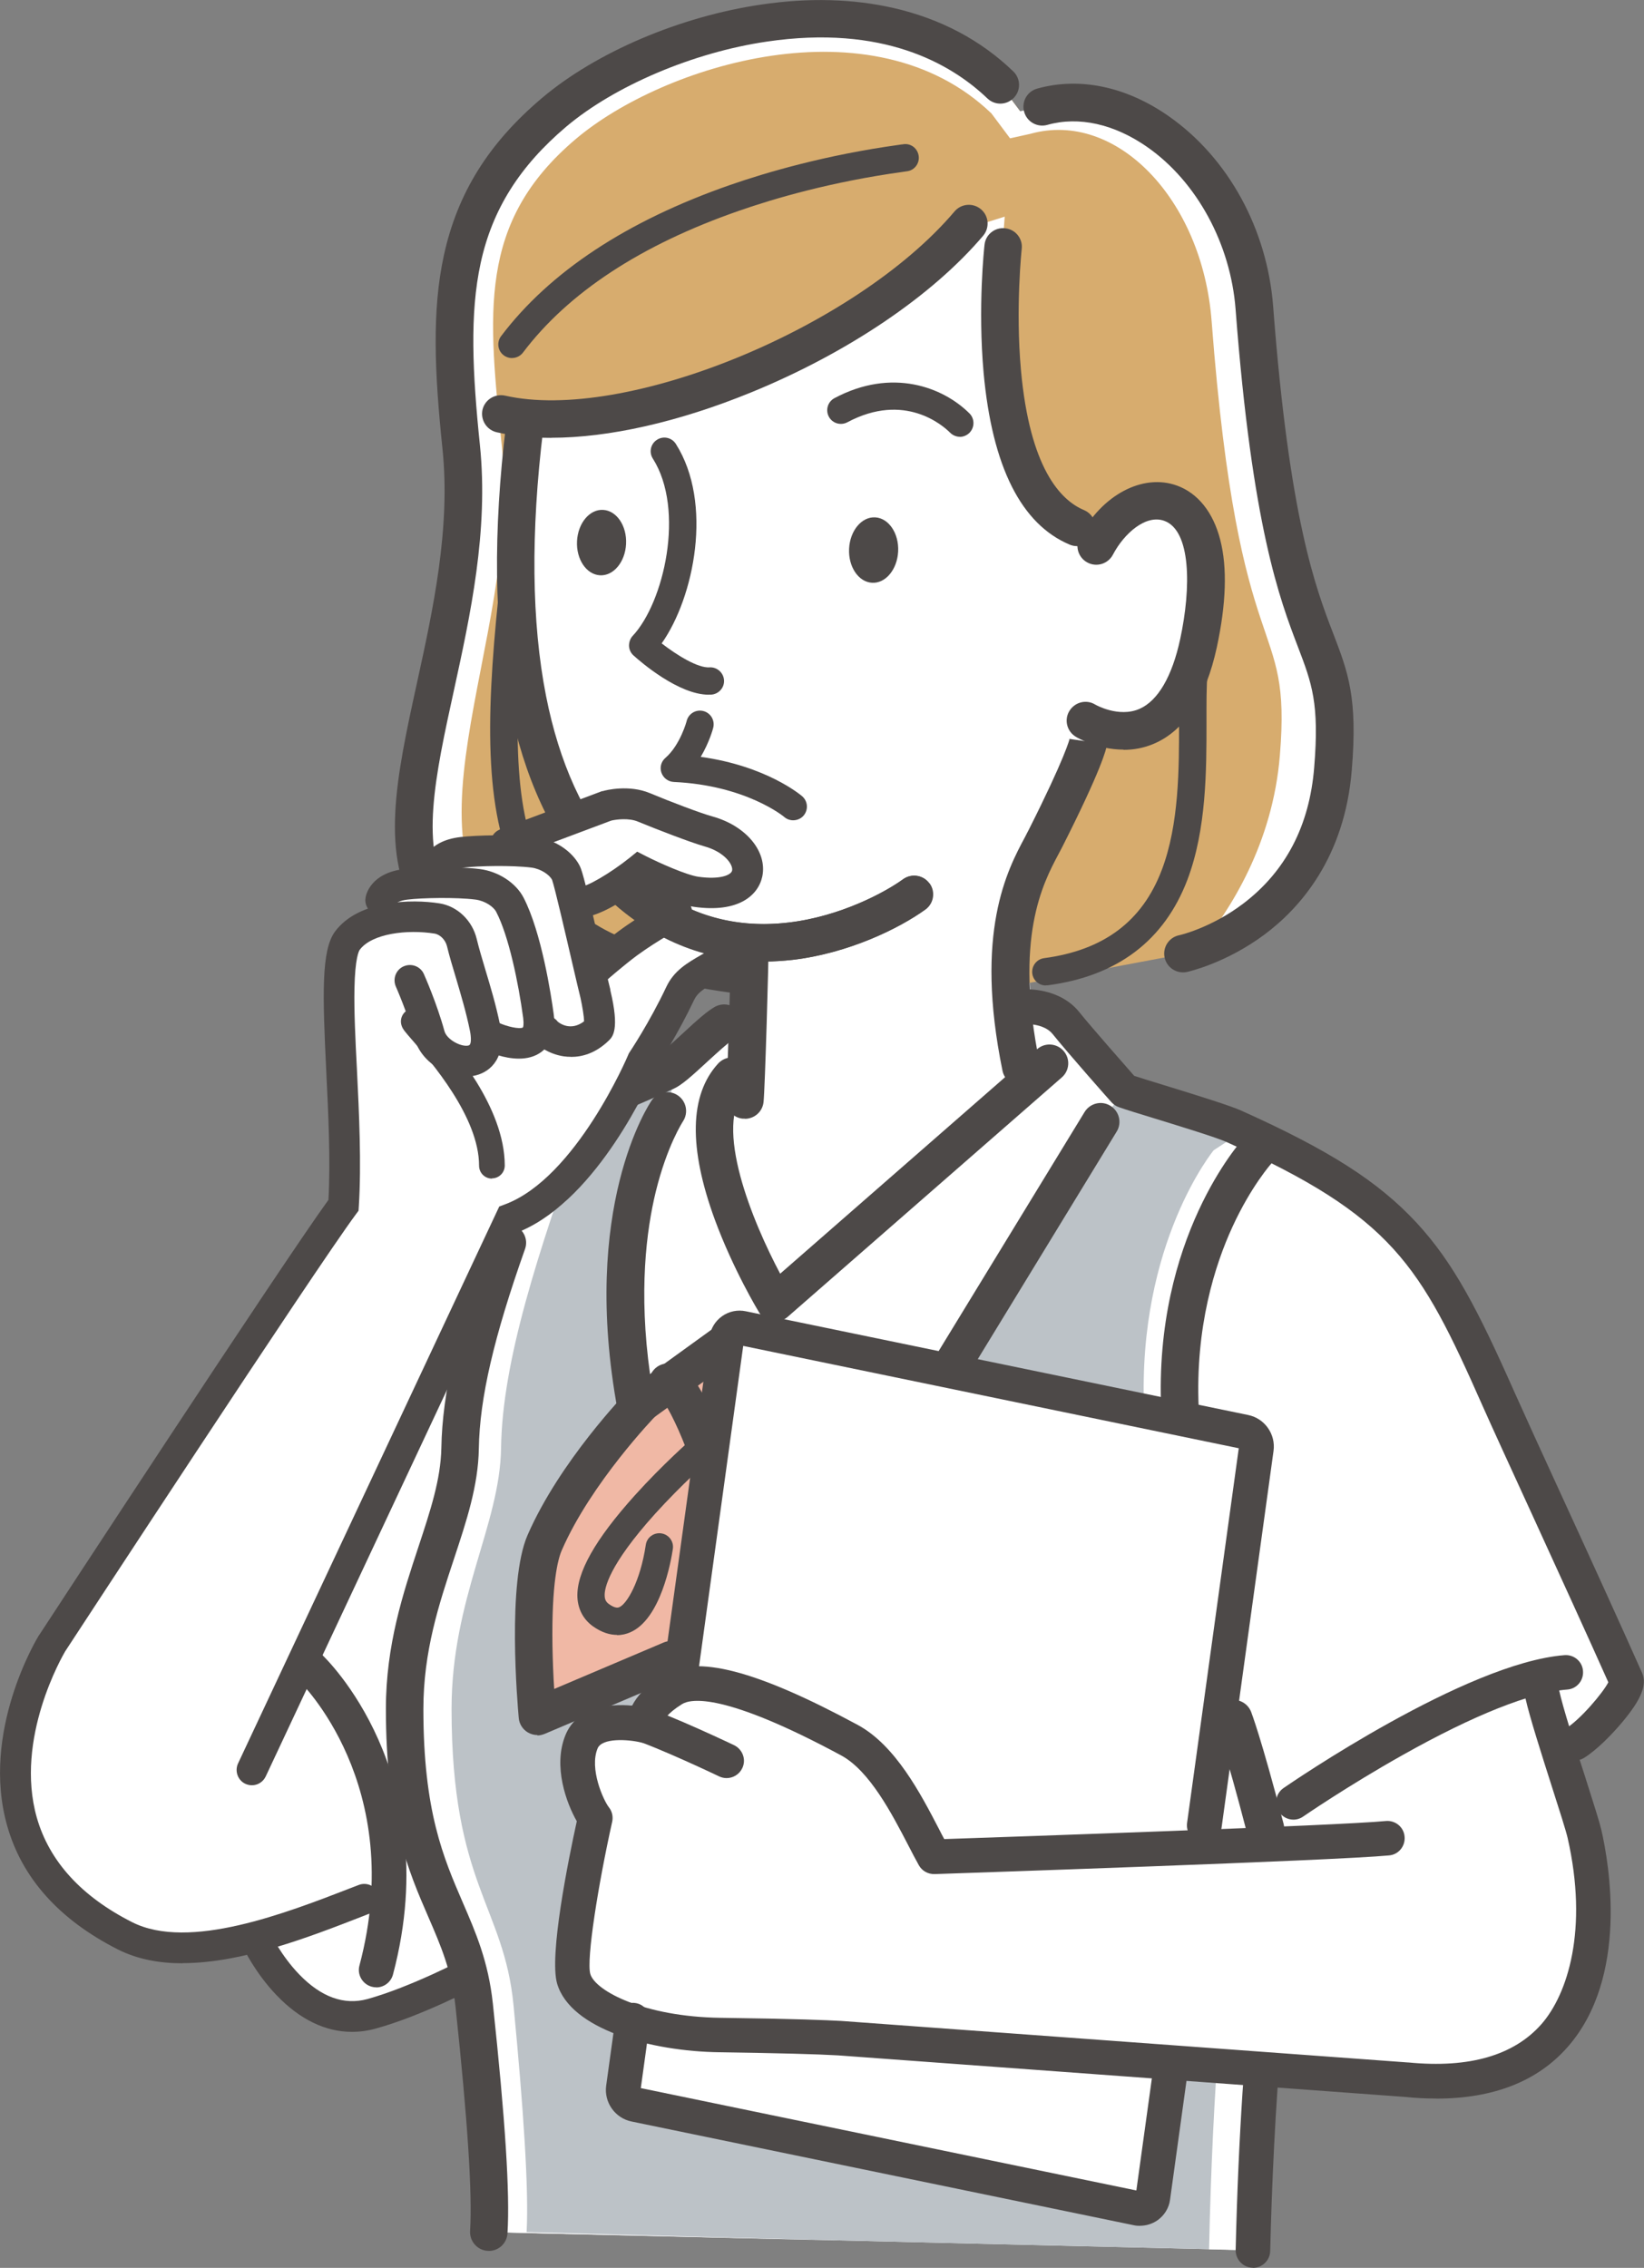 <?xml version="1.0" encoding="UTF-8"?>
<svg xmlns="http://www.w3.org/2000/svg" id="_レイヤー_2" data-name="レイヤー 2" viewBox="0 0 217.53 300">
  <rect x="0" y="0" width="217.53" height="300" fill="#808080" stroke="none"/>
  <defs>
    <style>
      .cls-1 {
        fill: #4d4948;
      }

      .cls-2 {
        fill: #fff;
      }

      .cls-3 {
        fill: #bcc2c7;
      }

      .cls-4 {
        fill: #d7ac6e;
      }

      .cls-5 {
        fill: #f0b8a5;
      }
    </style>
  </defs>
  <g id="_レイヤー_1-2" data-name="レイヤー 1">
    <g id="_レイヤー_1-2" data-name=" レイヤー 1-2">
      <g>
        <path class="cls-2" d="M215.16,222.21c-4.93-11.05-14.18-31.04-16.94-37.26-8.72-19.68-12.92-26.07-35.01-35.98-8.78-3.94-16.01-5.48-16.01-5.48,0,0-2.21-8.14-11.29-9.69-4.57-.76-14.82-.1-19.35,0-13.56.33-23.84,5.65-23.84,5.65-11.13,5.98-18.05,6.7-28.87,15-13.87,10.65-15.48,18.38-19.35,31.61-2.18,7.48-3.65,12.18-5.28,17.41.31.84.66,1.69,1.03,2.51.74,1.71,1.22,3.92,1.96,6.1,1.22,3.67,2.45,7.09,3.92,10.74.25.97.97,1.96,1.22,2.93,1.22,4.39,1.22,9.27,2.93,13.19,3.67,8.3,8.8,15.15,10.98,24.42.76,2.78.8,5.52.72,8.24l1.32-.68c1.07,10.88,1.65,19.49,1.34,24.34l101.14,2.41c.21-8.59.58-16.3,1.07-23.22l2.47-.6,16.77,1.24c26.46,2.58,26.13-20.98,23.49-32.52-.31-1.38-1.88-6.08-3.28-10.57l2.06-1.42c2.49-1.52,7.34-7.11,6.78-8.39l.02.02Z"></path>
        <path class="cls-3" d="M163.23,227.36s-2.58-12.18-5.23-23.06-1.85-17.91-1.85-17.91c-.97-21.95,10.32-34.21,10.32-34.21l1.94-1.13-19.6-6.78-3.15,4.12-19.35,31.69-.47,1.22-11.13,16.69-12.34-23.95-6.78,3.87-11.38,8.22c-4.84-26.13,4.12-39.2,4.12-39.2l1.22-6.06-16.69,8.47c-6.41,16.3-11.77,30.6-11.95,42.2-.16,10.16-7.34,19.89-7.34,34.52,0,23.22,7.79,26.05,9.19,39.2,1.44,13.56,2.29,24.34,1.94,30l101.14,2.41c.52-21.84,2.14-38.06,4.04-49.89l-2.41-5.93c-3.01-11.58-4.2-14.53-4.2-14.53l-.02.02Z"></path>
        <g>
          <path class="cls-2" d="M163.62,247.8l-2.16-5.93c-2.68-11.58-3.75-14.53-3.75-14.53,0,0-2.31-12.18-4.68-23.06-2.37-10.88-1.65-17.91-1.65-17.91-.87-21.95,9.21-34.21,9.21-34.21l1.73-1.13-14.45-5.58.91-1.2,19.6,6.78-1.94,1.13s-11.29,12.26-10.32,34.21c0,0-.8,7.03,1.85,17.91s5.23,23.06,5.23,23.06c0,0,1.2,2.93,4.2,14.53l2.41,5.93c-1.88,11.83-3.5,28.05-4.04,49.89l-5.79-.14c.47-21.76,1.92-37.94,3.61-49.75h.02Z"></path>
          <path class="cls-2" d="M53.54,226.08c0-14.61,7.17-24.34,7.34-34.52.19-11.58,5.54-25.88,11.95-42.2l16.69-8.47-.31,1.52-12.24,6.94c-5.73,16.3-10.51,30.6-10.67,42.2-.14,10.16-6.55,19.89-6.55,34.52,0,23.22,6.94,26.05,8.2,39.2,1.3,13.56,2.04,24.34,1.73,30l42,1.13-47.03-1.13c.35-5.67-.47-16.44-1.94-30-1.4-13.15-9.19-15.97-9.19-39.2h.02Z"></path>
        </g>
        <path class="cls-5" d="M88.78,219.55l-17.66,7.5s-1.59-17.12.97-22.98c4.12-9.44,12.82-18.38,12.82-18.38l11.85-8.72-7.98,42.6v-.02Z"></path>
        <path class="cls-2" d="M147.84,68.1l-14.94-44.33s-20.15-7.25-48.08,0c-.54,2.31-9.23.43-12.26,11.93-5.23,19.89-4.97,58.15,1.4,71.59,3.13,6.59,13.44,14.71,25.53,18.59l-1.94,30.73,39.24-14.4-.99-22.94s-1.2-1.03,7.32-15.83c.87-1.5,2.62-7.54,2.62-7.54,0,0,8.2,10.47,12.8-13.19,4.2-21.74-9.73-19.64-10.7-14.61Z"></path>
        <path class="cls-4" d="M132.34,11.21c-16.94-16.22-46.68-6.82-59.04,3.63-14.03,11.85-14.28,25.16-12.28,44.29,3.32,31.9-24.73,60.01,15.44,68.23l23.47,2.91c.14-4.47-.7-4.53-.72-5.15l-1.28-.56c-5.89-.68-12.16-3.34-17.83-9.64-9.58-10.63-14.18-29.51-10.65-58.44l1.38-1.05c17.43,1.15,44.29-10.45,56.71-25.08l5.4-1.69-.56,7.5s-3.15,28.07,10.16,33.63l3.28,1.22c5.56-8.47,17.29-6.59,12.8,14.1-2.78,12.84-9.81,12.2-13.15,11.09l-1.44,1.96s-.33,2.23-5.67,12.78c-1.5,2.99-5.03,8.28-4.6,19.54l22.81-4.29s18.16-3.87,19.85-24.44c1.69-20.57-6.53-10.16-10.41-60.98-1.32-17.41-15.97-30-28.07-26.63l-2.91.64-2.66-3.54h-.04Z"></path>
        <path class="cls-2" d="M61,59.1c-1.98-19.1-1.75-32.42,12.28-44.29,12.36-10.45,42.1-19.85,59.04-3.63l2.66,3.54,2.91-.64c12.1-3.38,26.75,9.21,28.07,26.63,3.87,50.82,12.1,40.41,10.41,60.98-1.34,16.26-12.98,22.09-17.78,23.82,4.22-5.13,9.81-13.93,10.76-25.59,1.59-19.14-5.42-10.1-9.03-57.43-1.24-16.22-12.69-27.94-23.97-24.79l-2.7.6-2.47-3.3c-15.76-15.11-43.48-6.35-54.98,3.38-13.07,11.05-11.6,23.1-9.77,40.91,2.7,25.94-16.05,54.63,4.12,66.58-31.36-9.77-6.41-36.56-9.54-66.75v-.02Z"></path>
        <path class="cls-1" d="M36.74,214c-.25,0-.47-.04-.72-.1-1.32-.39-2.06-1.79-1.65-3.09,1.03-3.38,1.9-6.18,2.74-8.88,1.5-4.88,2.95-9.48,5.01-16.55.21-.72.41-1.44.62-2.14,3.52-12.16,5.85-20.2,19.6-30.75,7.09-5.44,12.59-7.77,18.42-10.22,2-.84,4.08-1.71,6.29-2.74.54-.29,2.16-1.79,3.26-2.8,2.02-1.88,3.34-3.03,4.33-3.57,1.22-.64,2.72-.19,3.36,1.01.64,1.22.19,2.72-1.01,3.36h0c-.54.29-2.21,1.83-3.32,2.84-2.1,1.94-3.44,3.15-4.49,3.63-2.29,1.07-4.41,1.98-6.47,2.84-5.77,2.43-10.74,4.53-17.33,9.58-12.47,9.56-14.49,16.57-17.87,28.19-.21.7-.41,1.42-.62,2.14-2.08,7.09-3.5,11.73-5.03,16.61-.84,2.7-1.71,5.5-2.72,8.86-.33,1.07-1.32,1.77-2.37,1.77h-.02Z"></path>
        <path class="cls-1" d="M101.1,127.21c-8.72,0-16.55-3.63-22.87-10.65-5.25-5.83-8.9-13.77-10.84-23.53-2.02-10.26-2.16-22.67-.43-36.87.16-1.36,1.4-2.33,2.76-2.16s2.33,1.4,2.16,2.76c-1.67,13.68-1.55,25.55.37,35.3,1.75,8.88,5.01,16.01,9.64,21.18,6.2,6.88,13.75,9.83,22.44,8.8,6.82-.8,12.74-3.98,15.15-5.73,1.11-.8,2.66-.56,3.46.56s.56,2.66-.56,3.46c-3.48,2.51-10.16,5.77-17.48,6.64-1.3.14-2.58.23-3.85.23l.04.02Z"></path>
        <path class="cls-1" d="M98.55,147.98h-.29c-1.36-.14-2.35-1.38-2.18-2.74h0c.14-1.4.66-18.92.64-20.05-.04-1.38,1.03-2.51,2.41-2.56s2.51,1.03,2.56,2.41c.04,1.36-.47,19.14-.66,20.75-.14,1.28-1.22,2.21-2.47,2.21v-.02Z"></path>
        <path class="cls-1" d="M148.64,99.16c-3.46,0-6.16-1.61-6.31-1.71-1.17-.72-1.55-2.25-.82-3.42s2.25-1.55,3.42-.82c0,0,3.07,1.77,5.85.56,2.43-1.07,4.31-4.27,5.38-9.23,1.48-6.86,1.42-14.36-2.1-15.64-2.43-.89-5.32,1.65-6.8,4.47-.64,1.22-2.14,1.69-3.36,1.05s-1.69-2.14-1.05-3.36c2.95-5.61,8.37-8.47,12.9-6.82,2.76,1.01,4.78,3.54,5.71,7.17.95,3.69.78,8.47-.45,14.2-1.46,6.74-4.27,11.03-8.3,12.76-1.38.6-2.76.82-4.04.82l-.02-.02Z"></path>
        <path class="cls-1" d="M135.08,143.63c-1.15,0-2.18-.8-2.43-1.98-3.75-18.3.62-26.54,2.99-30.95.16-.33.33-.64.47-.91,4.84-9.6,5.42-12.03,5.44-12.14v.1l4.93.72c-.08.62-.78,3.4-5.91,13.54-.16.31-.33.64-.52.99-2.06,3.87-5.89,11.09-2.49,27.63.27,1.34-.6,2.66-1.94,2.93-.16.04-.33.04-.49.04l-.04.02Z"></path>
        <path class="cls-1" d="M72.95,57.92c-2.62,0-5.05-.25-7.23-.74-1.34-.31-2.16-1.63-1.88-2.97.31-1.34,1.65-2.16,2.97-1.88,15.81,3.61,46.39-8.9,59.49-24.36.89-1.05,2.45-1.17,3.5-.29,1.05.89,1.17,2.45.29,3.5-6.74,7.95-17.93,15.5-30.66,20.71-9.62,3.94-18.9,6.02-26.5,6.02h.02Z"></path>
        <path class="cls-1" d="M74.27,130.32c-.12,0-.25,0-.37-.02-9.07-1.32-15.11-4.31-18.44-9.15-5.34-7.73-2.99-18.46-.27-30.89,2.08-9.52,4.45-20.32,3.36-30.87-1.05-10.08-1.42-18.3.19-25.64,1.79-8.2,5.91-14.82,12.98-20.79,7.17-6.06,18.3-10.8,29.04-12.36,6.26-.93,12.16-.76,17.52.47,6.16,1.42,11.48,4.22,15.79,8.37.99.95,1.03,2.51.08,3.5-.95.99-2.51,1.03-3.5.08-4.88-4.66-13.89-9.77-29.16-7.52-9.75,1.42-20.15,5.85-26.56,11.25-6.18,5.23-9.79,10.96-11.33,18.05-1.46,6.7-1.09,14.47-.1,24.07,1.17,11.35-1.28,22.57-3.44,32.46-2.47,11.29-4.62,21.06-.49,27.02,2.51,3.65,7.46,5.96,15.08,7.07,1.36.21,2.31,1.46,2.1,2.82-.19,1.24-1.24,2.12-2.45,2.12v-.04Z"></path>
        <path class="cls-1" d="M156.53,128.63c-1.15,0-2.18-.8-2.43-1.96-.29-1.34.56-2.66,1.9-2.95.08,0,4.25-.97,8.49-4.18,5.61-4.25,8.78-10.3,9.4-18.03.7-8.47-.31-11.11-2.14-15.91-2.41-6.31-6.06-15.83-8.26-44.68-.66-8.66-5.13-16.88-11.66-21.45-4.39-3.07-9.09-4.12-13.25-2.95-1.32.37-2.7-.39-3.07-1.73-.37-1.32.39-2.7,1.73-3.07,5.63-1.57,11.81-.27,17.43,3.67,7.85,5.5,13,14.9,13.79,25.14,2.14,28.13,5.63,37.26,7.95,43.28,1.96,5.11,3.26,8.49,2.45,18.09-.95,11.54-6.8,18.18-11.54,21.72-5.13,3.81-10.04,4.9-10.24,4.95-.16.04-.35.06-.52.06h-.02Z"></path>
        <path class="cls-1" d="M82.84,71.96c-.12,2.39-1.67,4.25-3.46,4.14-1.79-.1-3.15-2.12-3.03-4.51.12-2.39,1.67-4.25,3.46-4.14,1.79.1,3.15,2.12,3.03,4.51Z"></path>
        <path class="cls-1" d="M118.84,72.95c-.12,2.39-1.67,4.25-3.46,4.14-1.79-.1-3.15-2.12-3.03-4.51.12-2.39,1.67-4.25,3.46-4.14,1.79.1,3.15,2.12,3.03,4.51Z"></path>
        <path class="cls-1" d="M93.78,91.9c-3.98,0-8.98-4.31-9.95-5.19-.37-.33-.58-.78-.6-1.28,0-.49.16-.97.49-1.32,4.12-4.39,6.97-16.65,2.66-23.45-.54-.84-.29-1.96.56-2.49.84-.54,1.96-.29,2.49.56,4.95,7.81,2.43,20.28-1.88,26.38,2.08,1.61,4.82,3.28,6.33,3.17.99-.06,1.85.7,1.92,1.69s-.7,1.85-1.69,1.92h-.33v.02Z"></path>
        <path class="cls-1" d="M165.81,299.98h-.06c-1.26-.02-2.27-1.07-2.25-2.35,1.44-60.87,11.48-78.56,11.89-79.28.64-1.09,2.04-1.46,3.13-.8,1.09.64,1.46,2.04.82,3.13-.04.08-2.51,4.47-5.11,16.07-4.35,19.45-5.75,43.91-6.16,61-.02,1.26-1.05,2.25-2.29,2.25l.02-.02Z"></path>
        <path class="cls-2" d="M82.47,276.2c-.14,1.01.56,2,1.57,2.21l66.46,13.72c.99.21,1.94-.45,2.06-1.46l13.68-99.06c.14-1.01-.56-2-1.57-2.21l-66.46-13.72c-.99-.21-1.94.45-2.06,1.46l-13.68,99.06Z"></path>
        <path class="cls-2" d="M113.22,269.62s2.78-11.95,8.14-21.04c1.79-3.03,46.76-2.43,46.08-5.09-2.58-9.87-6.12-20.01-6.12-20.01l23.22-47.11,24.52,63.88s7.87,31.22-15.17,34.85c-8.47,1.32-80.66-5.48-80.66-5.48h-.02Z"></path>
        <path class="cls-1" d="M167.42,244.36c-1.11,0-2.12-.74-2.41-1.85-2.89-11.13-4.08-14.18-4.1-14.22-.52-1.28.1-2.72,1.38-3.24,1.28-.52,2.72.1,3.24,1.36.04.12,1.28,3.21,4.31,14.84.35,1.32-.45,2.68-1.77,3.03-.21.06-.41.08-.62.08h-.02Z"></path>
        <path class="cls-2" d="M111.05,269.6c-2.35-.14-6.39-.27-15.79-.41-9.4-.14-17.64-2.04-18.88-6.24-1.09-3.67,2.49-21.89,2.49-21.89-.93-1.17-3.11-8.57-1.9-11.23,1.09-2.35,6.22-1.92,8.74-1.48l.43-.78,2.86-4.08c2.86-4.08,14.69,2.45,20.01,5.32,5.32,2.86,11.33,17.66,12.55,18.07l7.56-.95v24.83s-16.92-1.07-18.07-1.15h-.02Z"></path>
        <path class="cls-1" d="M190,277.6c-1.3,0-2.66-.06-4.06-.21l-75.05-5.5c-2.78-.16-7.6-.29-15.66-.41-9.11-.12-19.72-3.03-21.51-9.07-1.09-3.69,1.48-16.38,2.6-21.49-1.36-2.37-3.19-7.27-1.5-11.4,1.46-3.59,5.56-4.2,8.82-3.89.62-1.22,1.85-2.66,4.18-4.1,4.29-2.66,12.2-.62,25.66,6.64,5.01,2.7,8.35,9.13,10.78,13.81.23.45.45.89.68,1.3,8.47-.29,51.97-1.77,58.42-2.39,1.26-.12,2.39.8,2.49,2.06.12,1.26-.8,2.39-2.06,2.49-7.25.7-57.97,2.39-60.13,2.47-.87.02-1.67-.43-2.08-1.17-.45-.8-.91-1.69-1.4-2.64-2.16-4.16-5.11-9.85-8.88-11.89-15.46-8.33-19.89-7.52-21.06-6.78-1.96,1.22-2.53,2.21-2.62,2.56.08.68-.14,1.38-.66,1.9-.58.58-1.4.8-2.18.6-1.71-.41-5.13-.62-5.71.8-1.11,2.68.76,6.84,1.5,7.79.43.54.58,1.24.43,1.92-1.83,8.2-3.44,18.22-2.89,20.13.68,2.27,7.19,5.65,17.19,5.79,10.43.14,13.97.31,15.89.41h.04l75.09,5.5h.06c8.02.78,13.93-.93,17.58-5.07,3.48-3.98,6.22-12.53,3.46-24.65-.21-.91-1.09-3.69-2.04-6.64-1.4-4.39-2.99-9.36-3.54-11.83-.27-1.24.49-2.45,1.73-2.74,1.24-.27,2.45.49,2.74,1.73.49,2.27,2.12,7.36,3.44,11.44,1.17,3.67,1.9,5.98,2.14,7.01,1.01,4.39,3.67,19.45-4.47,28.71-3.98,4.53-9.81,6.82-17.37,6.82h-.04Z"></path>
        <path class="cls-1" d="M208.4,232.88c-.76,0-1.52-.39-1.96-1.09-.66-1.07-.33-2.49.76-3.15,1.88-1.15,4.88-4.68,5.61-6.1-2.7-6.06-6.59-14.55-10.02-22.05-2.91-6.35-5.42-11.81-6.66-14.61-8.24-18.61-11.89-24.96-33.84-34.81-1.32-.6-6.08-2.06-9.56-3.13-2.02-.62-3.77-1.15-4.68-1.48-.37-.12-.7-.35-.97-.64-.25-.27-5.87-6.62-7.81-9.05-1.13-1.4-3.61-1.32-3.65-1.32-1.26.08-2.35-.87-2.43-2.14-.08-1.26.89-2.35,2.14-2.43.49-.04,4.9-.23,7.5,3.03,1.59,1.98,5.91,6.88,7.25,8.41.93.31,2.37.74,3.98,1.24,4.82,1.48,8.63,2.68,10.1,3.32,11.71,5.25,18.22,9.42,23.27,14.86,4.93,5.32,8.2,11.68,12.9,22.28,1.24,2.78,3.73,8.24,6.64,14.57,3.57,7.77,7.58,16.57,10.3,22.69.7,1.55-.08,3.5-2.58,6.49-1.36,1.63-3.4,3.73-5.11,4.78-.37.23-.78.33-1.2.33v.02Z"></path>
        <path class="cls-1" d="M96.13,235.21c-.33,0-.68-.08-.99-.23-.08-.04-8.02-3.83-11.64-4.97-1.22-.37-1.88-1.67-1.5-2.86.37-1.22,1.67-1.88,2.86-1.5,3.96,1.24,11.93,5.05,12.28,5.21,1.13.56,1.63,1.92,1.07,3.05-.39.82-1.22,1.3-2.06,1.3h-.02Z"></path>
        <path class="cls-1" d="M171.15,240.71c-.72,0-1.44-.35-1.9-.99-.72-1.05-.45-2.47.58-3.19.99-.68,24.13-16.57,37.18-17.58,1.26-.1,2.37.84,2.45,2.1.1,1.26-.84,2.37-2.1,2.45-4.8.37-12.34,3.36-21.76,8.66-7.27,4.08-13.11,8.1-13.17,8.14-.39.27-.84.41-1.3.41h.02Z"></path>
        <path class="cls-1" d="M102.58,174.83c-.12,0-.25,0-.37-.02-.72-.1-1.36-.54-1.75-1.17-.14-.23-3.46-5.73-5.89-12.34-3.48-9.52-3.34-16.47.45-20.61.93-1.01,2.49-1.09,3.5-.16s1.09,2.49.16,3.5c-4.43,4.86.97,17.72,4.55,24.46l34-29.7c1.03-.91,2.6-.8,3.5.23.91,1.03.8,2.6-.23,3.5l-36.29,31.69c-.45.39-1.03.62-1.63.62h-.02Z"></path>
        <path class="cls-1" d="M159.34,243.76c-.1,0-.21,0-.31-.02-1.26-.16-2.12-1.34-1.96-2.58l6.84-49.58-65.57-13.54-6.22,45.11c-.16,1.26-1.34,2.12-2.58,1.96-1.26-.16-2.12-1.34-1.96-2.58l6.31-45.69c.14-1.11.76-2.1,1.67-2.74.91-.64,2.04-.87,3.13-.64l66.46,13.72c2.21.45,3.67,2.56,3.36,4.76l-6.88,49.87c-.16,1.15-1.13,1.98-2.27,1.98l-.02-.04Z"></path>
        <path class="cls-1" d="M150.85,294.44c-.27,0-.56-.02-.82-.08l-66.46-13.72c-2.21-.45-3.67-2.56-3.36-4.76l1.24-8.96c.16-1.26,1.34-2.12,2.58-1.96,1.26.16,2.12,1.34,1.96,2.58l-1.2,8.68,65.57,13.54,2.1-15.17c.16-1.26,1.34-2.12,2.58-1.96,1.26.16,2.12,1.34,1.96,2.58l-2.18,15.76c-.14,1.11-.76,2.1-1.67,2.74-.68.47-1.48.72-2.33.72l.04.02Z"></path>
        <path class="cls-1" d="M142.5,72.24c-.33,0-.64-.06-.95-.19-6.43-2.7-10.26-10.32-11.4-22.71-.78-8.74.08-16.63.12-16.96.14-1.36,1.38-2.35,2.74-2.18,1.36.14,2.35,1.38,2.18,2.74h0s-.84,7.79-.1,16.03c1.17,12.9,5.19,17.19,8.35,18.51,1.26.54,1.85,1.98,1.34,3.26-.39.95-1.32,1.52-2.29,1.52v-.02Z"></path>
        <path class="cls-1" d="M127,57.78c-.45,0-.93-.19-1.28-.54-.95-.95-6.02-5.42-13.6-1.38-.89.47-1.98.14-2.45-.74s-.14-1.98.74-2.45c7.62-4.06,14.38-1.46,17.87,2.02.7.7.7,1.85,0,2.56-.35.35-.82.54-1.28.54Z"></path>
        <path class="cls-1" d="M97.02,131.33h-.25c-15.13-2.08-23.47-6.37-27.86-14.28-4.82-8.68-4.68-21.47-2.97-38.02.1-.99.99-1.71,1.98-1.61.99.1,1.71.99,1.61,1.98-1.94,18.77-1.2,29.18,2.53,35.9,3.83,6.9,11.13,10.51,25.18,12.45.99.14,1.69,1.05,1.55,2.04-.12.91-.91,1.57-1.79,1.57l.02-.02Z"></path>
        <path class="cls-1" d="M138.38,130.36c-.89,0-1.67-.66-1.79-1.57-.12-.99.56-1.9,1.55-2.04,7.89-1.05,13-4.86,15.58-11.66,2.31-6.06,2.29-13.5,2.29-19.49,0-2.53,0-4.93.16-6.88.08-.99.97-1.73,1.96-1.65.99.08,1.73.97,1.65,1.96-.16,1.81-.14,4.12-.14,6.57,0,6.29,0,14.12-2.53,20.79-3.07,8.04-9.27,12.74-18.49,13.95h-.25l.02.02Z"></path>
        <path class="cls-1" d="M67.74,47.37c-.37,0-.76-.12-1.09-.37-.8-.6-.95-1.73-.35-2.53,6.43-8.51,16.65-15.25,30.33-20.01,4.82-1.67,12.63-3.96,22.32-5.3.25-.04.39-.06.47-.06.99-.21,1.92.43,2.12,1.42s-.45,1.94-1.42,2.12c-.12.02-.27.04-.68.1-9.4,1.3-16.94,3.5-21.62,5.13-13,4.51-22.63,10.84-28.62,18.77-.35.47-.91.72-1.44.72h-.02Z"></path>
        <path class="cls-1" d="M126.28,182.58c-.43,0-.89-.12-1.3-.37-1.17-.72-1.55-2.25-.82-3.42l19.35-31.69c.72-1.17,2.25-1.55,3.42-.82,1.17.72,1.55,2.25.82,3.42l-19.35,31.69c-.47.76-1.28,1.2-2.12,1.2Z"></path>
        <path class="cls-1" d="M84.18,188.64c-.31,0-.62-.06-.93-.19-.78-.31-1.36-1.01-1.52-1.85-4.97-26.83,4.12-40.49,4.51-41.05.78-1.13,2.33-1.42,3.46-.64,1.13.78,1.42,2.31.66,3.44-.04.08-2.1,3.21-3.59,9.29-1.24,5.09-2.29,13.21-.76,24.13l8.12-5.87c1.11-.8,2.66-.56,3.46.56.8,1.11.56,2.66-.56,3.46l-11.38,8.22c-.43.31-.95.47-1.46.47l-.02.02Z"></path>
        <path class="cls-1" d="M156.12,188.86c-1.32,0-2.41-1.05-2.47-2.37-1.01-22.71,10.49-35.47,10.98-36,.93-1.01,2.49-1.07,3.5-.14s1.07,2.49.14,3.5c-.04.06-2.7,3.01-5.19,8.43-2.31,5.01-4.95,13.25-4.47,23.97.06,1.38-1.01,2.53-2.37,2.6h-.1l-.02.02Z"></path>
        <path class="cls-1" d="M93.54,194.37c-1.03,0-1.98-.64-2.35-1.65-1.15-3.24-2.76-6.59-3.57-7.5-1.01-.31-1.73-1.26-1.73-2.37,0-1.38,1.11-2.49,2.49-2.49,2.33,0,3.89,2.39,5.56,5.96,1.09,2.33,1.92,4.64,1.94,4.72.45,1.3-.21,2.72-1.5,3.17-.27.1-.56.14-.84.14v.02Z"></path>
        <path class="cls-1" d="M71.12,229.52c-.43,0-.89-.12-1.28-.35-.68-.41-1.13-1.11-1.2-1.9-.16-1.81-1.57-17.95,1.17-24.21,4.25-9.75,12.96-18.75,13.31-19.12.95-.99,2.53-1.01,3.5-.04.99.95,1.01,2.53.04,3.5h0s-8.45,8.76-12.32,17.66c-.52,1.17-1.36,4.39-1.24,12.63.04,2.12.12,4.14.23,5.73l14.47-6.14c1.26-.54,2.72.06,3.26,1.32.54,1.26-.06,2.72-1.32,3.26l-17.66,7.5c-.31.12-.64.21-.97.21v-.04Z"></path>
        <path class="cls-1" d="M81.65,216.27c-.93,0-2-.29-3.21-1.15-1.26-.91-1.96-2.25-2.04-3.83-.14-3.24,2.35-7.65,7.6-13.48,3.69-4.1,7.38-7.32,7.52-7.46.76-.66,1.9-.58,2.56.16.66.74.58,1.9-.16,2.56-.04.04-3.69,3.26-7.25,7.19-6.14,6.82-6.72,9.87-6.66,10.86.02.49.19.8.56,1.07.87.62,1.24.47,1.38.41.97-.41,2.76-3.32,3.5-8.24.14-.99,1.07-1.67,2.06-1.52s1.67,1.07,1.52,2.06c-.23,1.55-1.59,9.34-5.69,11.05-.45.19-1.03.35-1.71.35l.02-.02Z"></path>
        <path class="cls-2" d="M62.05,261.88l-9.03-31.94,18.67-69.22c6.2-.91,13.29-20.38,13.29-20.38,0,0,2.66-3.96,5.05-8.94,1.15-2.43,6-5.46,6.24-7.77,0,0-4.7-.82-6.78-2.45-.8.93-6.88,4.02-6.88,4.02l-2.95,2.02-1.75,1.2c-.6-2.82-1.26-5.46-2.02-8.86l.41-.19c2.43.39,8.28-4.31,8.28-4.31,0,0,5.05,2.56,7.54,2.91,9.09,1.34,8.51-6.06,1.63-8-1.65-.45-5.83-2.06-8.53-3.17-2.23-.93-4.93-.21-4.93-.21l-13.37,5.01-1.67.93c-1.69.02-3.24.1-4.14.21-3.07.37-3.34,2.08-3.34,2.08l-1.05,2c-1.24.04-2.31.1-3.01.19-3.07.37-3.34,2.08-3.34,2.08l-.78,2.91-1.05.45c-1.01.47-1.9,1.13-2.56,1.98-2.62,3.48,2.21,27.99-.06,31.98-13.56,23.88-41.3,64.21-41.3,64.21,0,0-9.36,19.68,3.24,31.61,8.88,8.43,13.89,7.65,25.49,3.87,2.58-.84,9.03,13.23,16.44,10.65,5.48-1.9,12.26-4.84,12.26-4.84l-.02-.02Z"></path>
        <path class="cls-1" d="M76.56,121.39c-.21,0-.39,0-.58-.04-1.11-.19-1.85-1.22-1.67-2.33.19-1.09,1.22-1.85,2.31-1.67h.02c.97,0,4.1-1.83,6.66-3.87l1.01-.82,1.17.6c1.83.93,5.36,2.49,6.92,2.72,2.89.41,4.35-.23,4.47-.82.16-.74-.95-2.45-3.69-3.21-1.83-.52-6.26-2.23-8.76-3.26-1.22-.52-2.91-.29-3.54-.14l-13.25,4.97c-1.05.39-2.23-.14-2.62-1.2s.14-2.23,1.2-2.62l13.46-5.05h.1c.35-.12,3.46-.89,6.22.27,2.7,1.13,6.78,2.68,8.3,3.09,4.45,1.24,7.27,4.66,6.57,7.95-.54,2.49-3.17,4.84-9.03,4-2.04-.29-5.25-1.71-7.01-2.53-2.16,1.63-5.71,3.98-8.26,3.98h-.02Z"></path>
        <path class="cls-1" d="M24.15,259.71c-3.05,0-5.93-.52-8.51-1.81-7.79-3.94-12.74-9.46-14.69-16.38-3.52-12.41,3.89-24.69,4.2-25.2l.04-.04c1.32-2.02,31.78-48.59,38.27-57.56.29-5.28-.02-11.5-.29-17-.49-10.16-.68-16.01,1.17-18.51,3.13-4.18,10.16-4.29,13.81-3.71,2.37.37,4.35,2.27,4.93,4.72.31,1.28.72,2.64,1.15,4.08.64,2.14,1.38,4.55,1.94,7.3.84,4.14-1.11,6.14-3.24,6.66-3.19.76-7.17-1.61-8.04-4.78-.95-3.44-2.49-6.92-2.51-6.97-.45-1.03,0-2.23,1.03-2.68,1.03-.45,2.23,0,2.68,1.03.06.14,1.69,3.79,2.72,7.54.31,1.13,2.23,2.14,3.19,1.9.54-.12.21-1.83.19-1.9-.52-2.56-1.2-4.78-1.83-6.94-.45-1.5-.89-2.93-1.22-4.31-.21-.82-.89-1.52-1.63-1.65-3.61-.58-8.3-.02-9.91,2.14-.1.14-.62,1.03-.7,5.13-.06,2.97.12,6.74.33,10.74.29,5.83.6,12.43.25,18.05l-.04.6-.35.47c-5.5,7.42-37.49,56.32-38.47,57.82-.31.54-6.72,11.52-3.75,21.99,1.65,5.77,5.89,10.43,12.61,13.83,7.52,3.81,20.42-1.22,28.97-4.53l1.01-.39c1.05-.41,2.23.12,2.62,1.15.41,1.05-.12,2.23-1.15,2.62l-.99.39c-7.03,2.74-15.93,6.18-23.76,6.18l-.02.02Z"></path>
        <path class="cls-1" d="M68.66,140.04c-1.98,0-3.87-.82-4.39-1.07-1.01-.47-1.44-1.69-.97-2.7.47-1.01,1.69-1.44,2.7-.97,1.07.49,2.72.87,3.19.62.04-.06.14-.39.04-1.24-.64-4.72-1.92-10.88-3.57-14.05-.35-.68-1.46-1.46-2.74-1.63-2.6-.33-7.13-.23-8.98,0-1.07.12-1.5.45-1.61.58-.27.99-1.24,1.65-2.27,1.48-1.11-.16-1.88-1.22-1.69-2.31.04-.33.62-3.26,5.11-3.79,2.12-.25,7.05-.37,9.99,0,2.47.31,4.8,1.83,5.81,3.79,2.37,4.57,3.65,12.92,3.98,15.37.39,2.89-.68,4.33-1.65,5.05-.87.64-1.92.87-2.93.87h-.04Z"></path>
        <path class="cls-1" d="M75.55,139.8c-.33,0-.64-.02-.93-.06-2-.29-3.65-1.44-4.2-2.37-.56-.97-.23-2.21.74-2.76.91-.52,2.02-.27,2.64.54.25.21,1.71,1.3,3.48-.04,0-.68-.23-1.98-.47-3.11-.14-.56-.52-2.12-1.13-4.78-.8-3.44-2.27-9.83-2.64-10.86-.37-.66-1.46-1.42-2.7-1.59-2.6-.33-7.13-.23-8.98,0-1.07.12-1.5.45-1.61.58-.27.99-1.24,1.65-2.27,1.48-1.11-.16-1.88-1.22-1.69-2.31.04-.33.62-3.26,5.11-3.79,2.1-.25,7.05-.37,9.99,0,2.47.31,4.8,1.83,5.81,3.79.37.7.97,3.11,2.97,11.77.49,2.16.97,4.2,1.09,4.62v.1c1.26,5.23.29,6.16-.23,6.66-1.75,1.69-3.54,2.14-4.95,2.14h-.04Z"></path>
        <path class="cls-1" d="M33.34,236.16c-.29,0-.58-.06-.87-.19-1.01-.47-1.44-1.69-.97-2.7l34.56-73.67.78-.29c9.38-3.52,16.22-19.6,16.28-19.76l.08-.19.1-.16s2.62-3.89,4.88-8.68c1.01-2.12,2.74-3.13,4.6-4.2.95-.56,1.92-1.11,2.99-1.92.91-.68,2.16-.49,2.84.41.68.91.49,2.16-.41,2.84-1.26.95-2.39,1.61-3.4,2.18-1.67.97-2.49,1.46-2.95,2.43-2.16,4.55-4.53,8.22-5.09,9.05-.84,1.96-7.62,17.06-17.74,21.49l-33.86,72.19c-.35.74-1.07,1.17-1.83,1.17v-.02Z"></path>
        <path class="cls-1" d="M65.1,155.91c-.95,0-1.71-.76-1.71-1.71,0-6.45-6.41-13.81-8.82-16.59-.93-1.07-1.24-1.42-1.4-1.85-.35-.89.08-1.88.95-2.23.82-.33,1.73.02,2.14.78.12.19.54.64.89,1.05,2.89,3.32,9.62,11.11,9.64,18.81,0,.95-.76,1.71-1.71,1.71h0l.02.02Z"></path>
        <path class="cls-1" d="M78.95,130.19c-.56,0-1.11-.23-1.52-.68-.74-.84-.66-2.12.19-2.86.1-.08,2.31-2.04,4.22-3.46,3.09-2.29,6.64-4.16,6.78-4.25.99-.52,2.23-.14,2.74.84s.14,2.23-.84,2.74c-.04,0-3.42,1.81-6.26,3.89-1.77,1.32-3.94,3.21-3.96,3.24-.39.35-.87.52-1.34.52v.02Z"></path>
        <path class="cls-1" d="M64.67,297.75h-.14c-1.36-.08-2.41-1.26-2.33-2.64.31-4.97-.33-14.65-1.92-29.59-.52-4.82-1.94-8.1-3.59-11.91-2.64-6.08-5.63-12.98-5.63-27.55,0-8.47,2.29-15.33,4.29-21.39,1.59-4.82,2.97-8.96,3.05-13.15.12-7.21,2.08-15.83,6.39-27.94.45-1.3,1.88-1.98,3.17-1.5,1.3.45,1.98,1.88,1.5,3.17-4.1,11.58-6,19.7-6.1,26.36-.08,4.95-1.65,9.64-3.3,14.63-1.98,5.98-4.04,12.18-4.04,19.85,0,13.54,2.66,19.66,5.21,25.57,1.73,4,3.38,7.79,3.98,13.35,1.65,15.44,2.27,25.1,1.94,30.42-.08,1.32-1.17,2.33-2.47,2.33h-.02Z"></path>
        <path class="cls-1" d="M49.79,262.89c-.19,0-.39-.02-.6-.08-1.22-.33-1.96-1.59-1.63-2.8,6.35-23.88-7.91-37.61-8.06-37.75-.93-.87-.97-2.31-.1-3.24s2.31-.97,3.24-.1c.16.16,4.25,4.04,7.42,11.19,2.91,6.55,5.61,17.27,1.94,31.08-.27,1.03-1.2,1.71-2.21,1.71Z"></path>
        <path class="cls-1" d="M46.55,268.78c-3.5,0-6.9-1.65-9.97-4.86-2.82-2.95-4.37-6.2-4.43-6.35-.47-1.01-.04-2.23.97-2.7,1.01-.47,2.23-.04,2.7.97h0s1.38,2.86,3.77,5.34c2.91,3.01,5.93,4.1,9.03,3.26,5.73-1.59,12.76-5.28,12.82-5.32.99-.52,2.23-.14,2.74.84s.14,2.23-.84,2.74c-.31.16-7.48,3.96-13.64,5.65-1.05.29-2.08.43-3.13.43h0Z"></path>
        <path class="cls-1" d="M104.95,108.51c-.41,0-.84-.14-1.17-.43-.04-.04-5.05-4.2-14.63-4.64-.74-.04-1.38-.52-1.63-1.22-.25-.7-.04-1.48.52-1.96,1.96-1.69,2.82-4.86,2.82-4.9.25-.97,1.24-1.55,2.21-1.3s1.55,1.24,1.3,2.21c-.02.12-.52,1.94-1.65,3.85,8.68,1.2,13.21,5.03,13.42,5.21.76.66.84,1.79.19,2.56-.35.41-.87.62-1.38.62h.02Z"></path>
        <path class="cls-1" d="M122.99,116.86c-.8-1.11-2.35-1.36-3.46-.56-2.41,1.75-8.33,4.93-15.15,5.73-7.83.93-14.73-1.38-20.55-6.88-1.15,1.28-2.33,2.6-3.81,3.24,6,5.81,13.19,8.8,21.1,8.8,1.26,0,2.56-.08,3.85-.23,7.32-.87,13.99-4.12,17.48-6.64,1.11-.8,1.36-2.35.56-3.46h-.02Z"></path>
      </g>
    </g>
  </g>
</svg>
